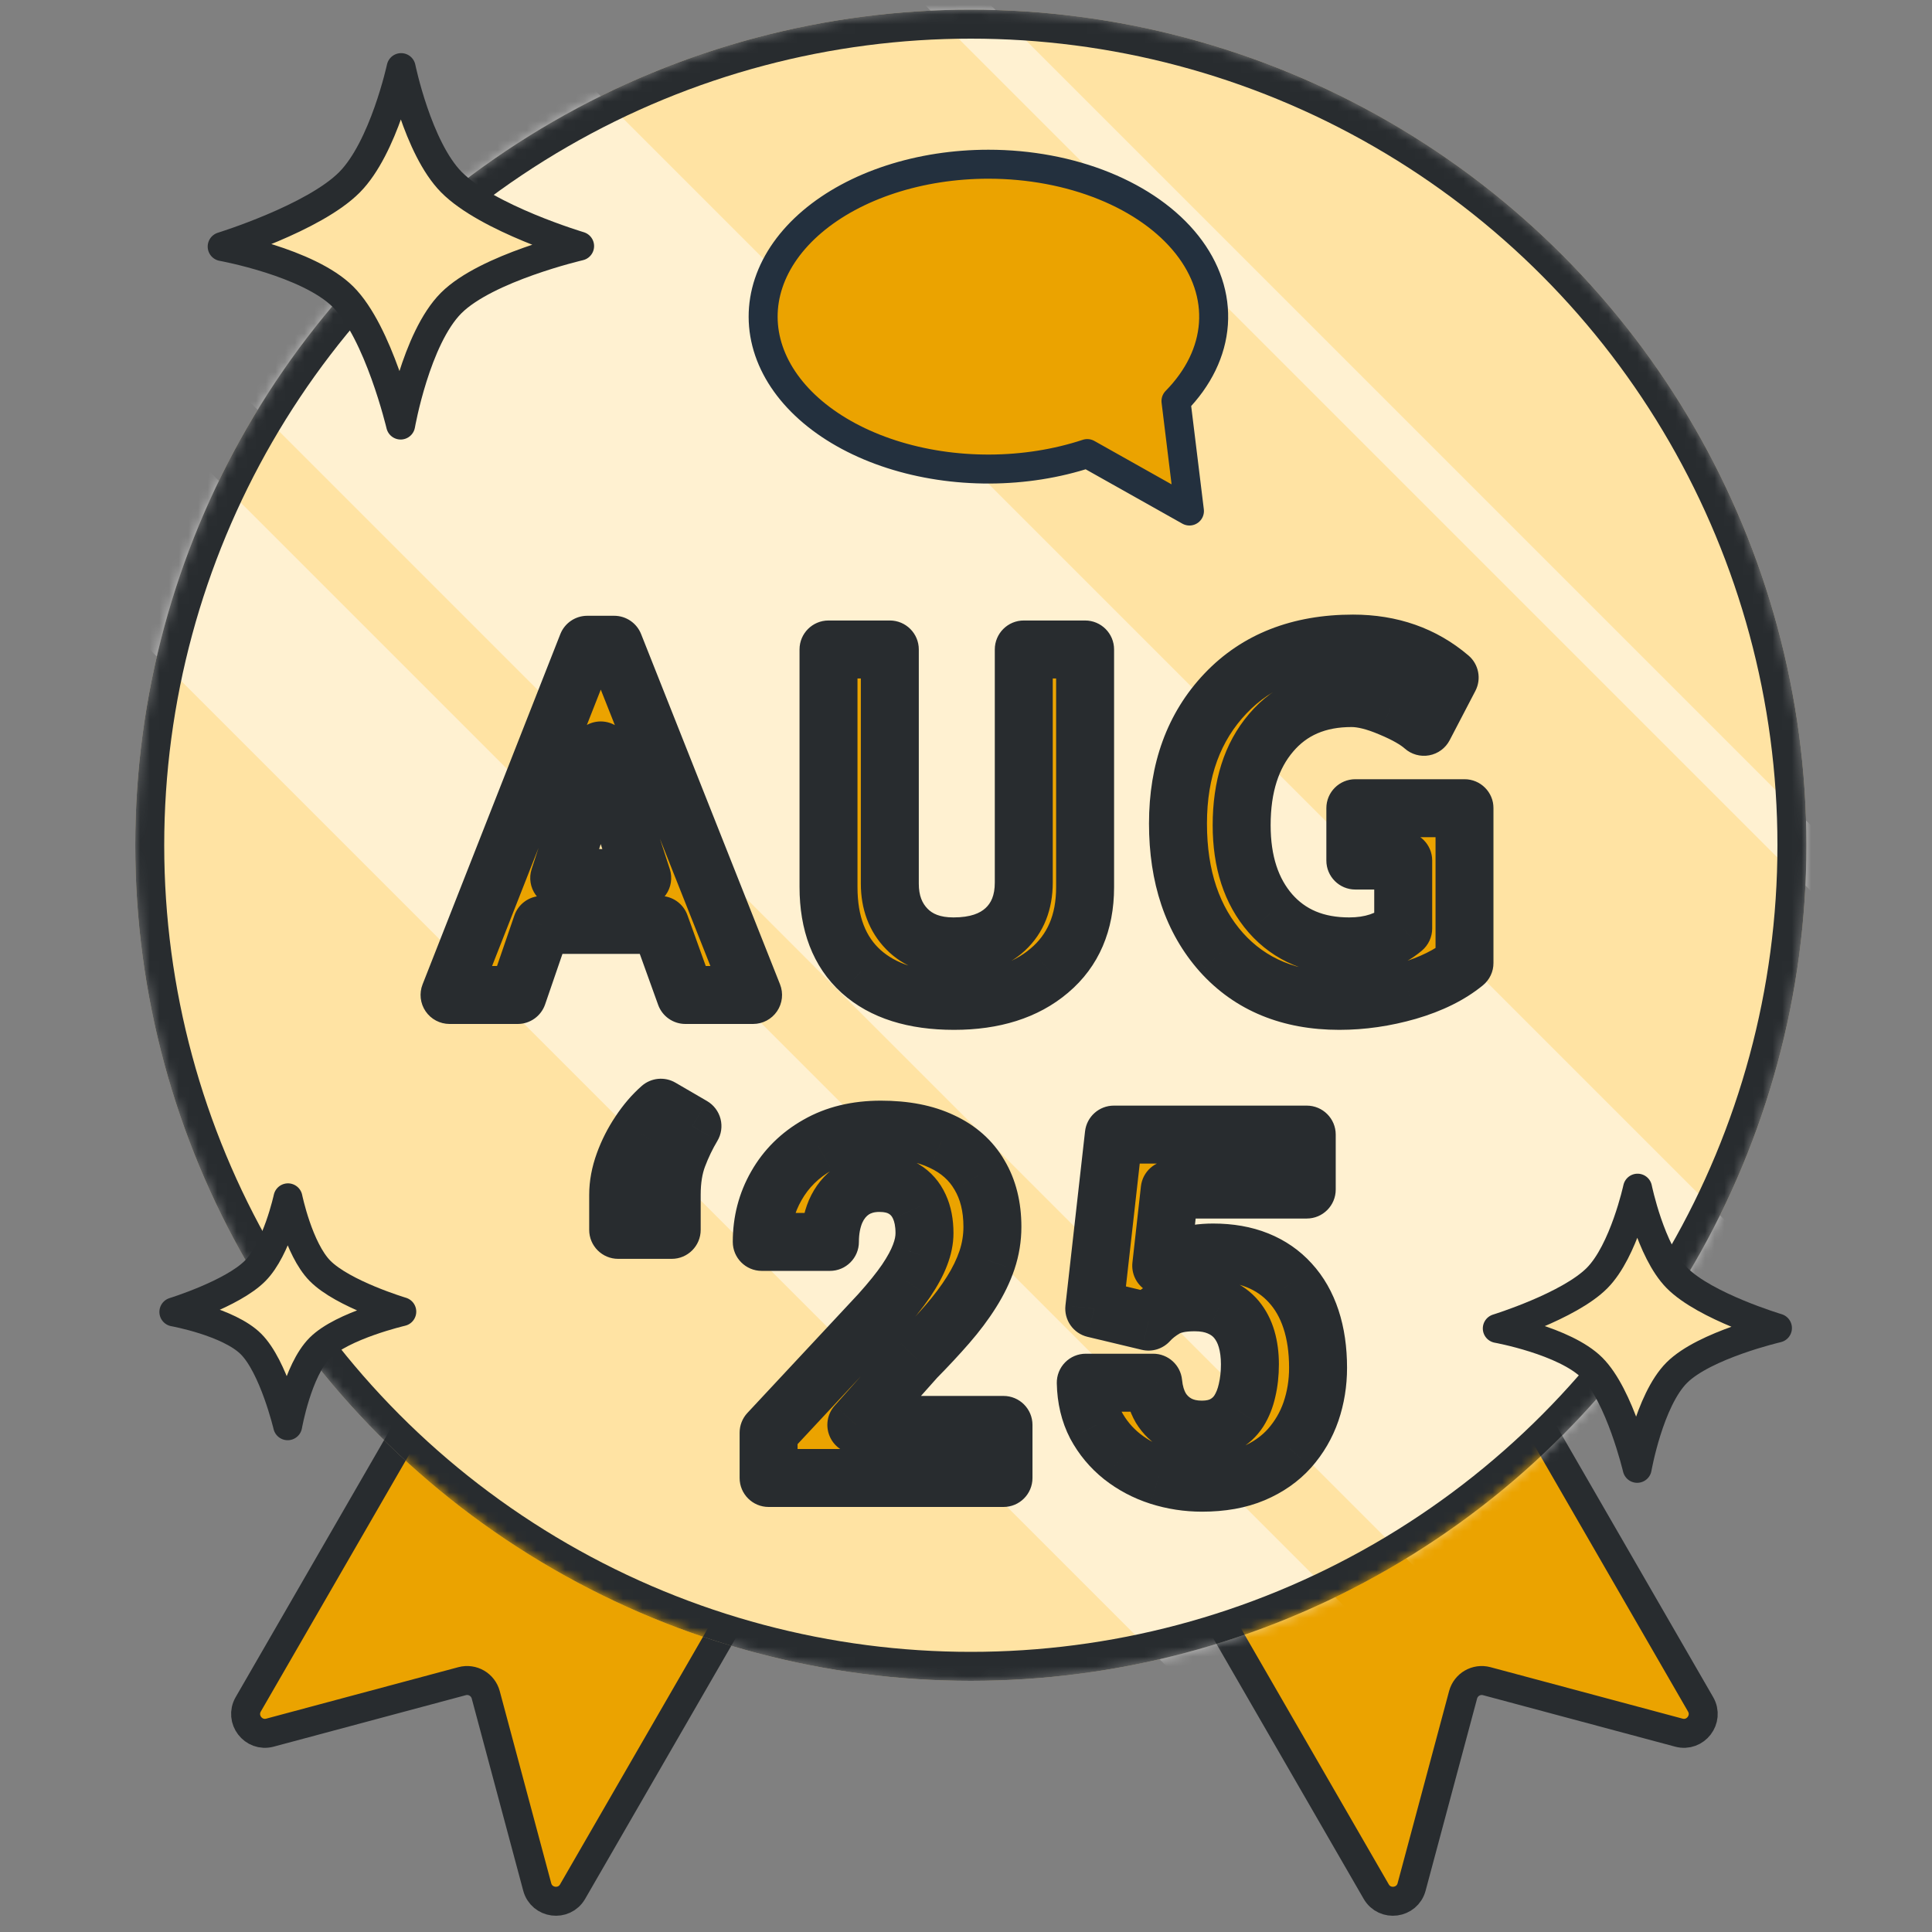 <svg width="200" height="200" viewBox="0 0 200 200" fill="none" xmlns="http://www.w3.org/2000/svg">
<rect x="0" y="0" width="200" height="200" fill="#808080" stroke="none"/>
<path d="M47.793 138.162L25.698 176.431C24.807 177.974 26.227 179.824 27.948 179.363L47.835 174.035C48.902 173.749 49.998 174.382 50.284 175.449L55.613 195.336C56.074 197.057 58.386 197.361 59.277 195.818L78.128 163.167" fill="#EBA300"/>
<path d="M47.793 138.162L25.698 176.431C24.807 177.974 26.227 179.824 27.948 179.363L47.835 174.035C48.902 173.749 49.998 174.382 50.284 175.449L55.613 195.336C56.074 197.057 58.386 197.361 59.277 195.818L78.128 163.167" stroke="#282C2F" stroke-width="3" stroke-linecap="round" stroke-linejoin="round"/>
<path d="M153.949 138.162L176.044 176.431C176.935 177.974 175.516 179.824 173.794 179.363L153.907 174.035C152.84 173.749 151.744 174.382 151.458 175.449L146.129 195.336C145.668 197.057 143.356 197.361 142.465 195.818L123.614 163.167" fill="#EBA300"/>
<path d="M153.949 138.162L176.044 176.431C176.935 177.974 175.516 179.824 173.794 179.363L153.907 174.035C152.84 173.749 151.744 174.382 151.458 175.449L146.129 195.336C145.668 197.057 143.356 197.361 142.465 195.818L123.614 163.167" stroke="#282C2F" stroke-width="3" stroke-linecap="round" stroke-linejoin="round"/>
<mask id="mask0_2261_372" style="mask-type:alpha" maskUnits="userSpaceOnUse" x="14" y="1" width="173" height="173">
<circle cx="100.5" cy="87.5" r="86.5" fill="#9ACEEC"/>
</mask>
<g mask="url(#mask0_2261_372)">
<circle cx="100.5" cy="87.5" r="86.5" fill="#FFE3A3"/>
<rect x="-6.096" y="45.639" width="17.41" height="207.265" transform="rotate(-45 -6.096 45.639)" fill="white" fill-opacity="0.5"/>
<rect x="11.379" y="27.134" width="48.081" height="207.265" transform="rotate(-45 11.379 27.134)" fill="white" fill-opacity="0.5"/>
<rect x="63.803" y="-31.426" width="4.805" height="207.265" transform="rotate(-45 63.803 -31.426)" fill="white" fill-opacity="0.5"/>
<circle cx="100.5" cy="87.5" r="85" stroke="#282C2F" stroke-width="3"/>
<path d="M102.33 17C106.548 17.001 110.686 17.776 114.304 19.242C117.922 20.709 120.885 22.812 122.877 25.328C124.868 27.844 125.814 30.678 125.613 33.529C125.412 36.38 124.073 39.14 121.737 41.517L123.131 52.901L112.554 46.954C109.401 47.996 105.941 48.544 102.432 48.556C98.923 48.568 95.455 48.043 92.287 47.022C89.12 46.001 86.333 44.508 84.136 42.657C81.939 40.805 80.388 38.642 79.598 36.328C78.808 34.015 78.8 31.61 79.575 29.294C80.35 26.979 81.887 24.811 84.072 22.953C86.258 21.095 89.034 19.595 92.196 18.564C95.357 17.533 98.821 16.999 102.33 17Z" fill="#EBA300" stroke="#23303E" stroke-width="3" stroke-linecap="round" stroke-linejoin="round"/>
</g>
<path d="M41.525 7C41.525 7 43.229 15.305 46.724 18.851C50.441 22.621 60 25.475 60 25.475C60 25.475 50.363 27.711 46.707 31.367C43.051 35.023 41.475 44 41.475 44C41.475 44 39.198 34.391 35.509 30.723C31.895 27.129 23 25.525 23 25.525C23 25.525 32.488 22.593 36.184 18.865C39.731 15.287 41.525 7 41.525 7Z" fill="#FFE3A3" stroke="#282C2F" stroke-width="3" stroke-linejoin="round"/>
<path d="M169.52 123C169.52 123 170.855 129.51 173.594 132.288C176.507 135.243 184 137.48 184 137.48C184 137.48 176.447 139.233 173.581 142.098C170.716 144.964 169.48 152 169.48 152C169.48 152 167.696 144.469 164.804 141.594C161.972 138.777 155 137.52 155 137.52C155 137.52 162.436 135.222 165.333 132.299C168.113 129.495 169.52 123 169.52 123Z" fill="#FFE3A3" stroke="#282C2F" stroke-width="3" stroke-linejoin="round"/>
<mask id="path-14-outside-1_2261_372" maskUnits="userSpaceOnUse" x="43" y="63" width="112" height="94" fill="black">
<rect fill="white" x="43" y="63" width="112" height="94"/>
<path d="M70.951 103L68.339 95.749H56.083L53.593 103H46.537L60.795 66.745H63.578L77.958 103H70.951ZM62.187 77.683L57.89 90.891H66.483L62.187 77.683ZM85.767 67.233H92.114V91.477C92.114 93.397 92.7 94.96 93.872 96.164C95.044 97.368 96.655 97.971 98.706 97.971C101.001 97.971 102.783 97.385 104.053 96.213C105.339 95.025 105.981 93.405 105.981 91.355V67.233H112.329V91.843C112.329 95.521 111.092 98.402 108.618 100.485C106.16 102.569 102.873 103.61 98.755 103.61C94.605 103.61 91.398 102.593 89.136 100.559C86.89 98.524 85.767 95.611 85.767 91.818V67.233ZM150.069 70.139L147.408 75.241C146.66 74.574 145.504 73.915 143.941 73.264C142.379 72.596 141.036 72.263 139.913 72.263C136.397 72.263 133.622 73.459 131.588 75.852C129.553 78.228 128.536 81.418 128.536 85.422C128.536 89.231 129.529 92.274 131.515 94.553C133.517 96.831 136.235 97.971 139.669 97.971C141.931 97.971 143.795 97.352 145.26 96.115V89.084H140.304V83.664H151.607V99.68C150.094 100.917 148.141 101.885 145.748 102.585C143.372 103.269 141.004 103.61 138.644 103.61C133.517 103.61 129.448 101.934 126.437 98.581C123.442 95.212 121.944 90.769 121.944 85.251C121.944 79.733 123.58 75.249 126.852 71.799C130.123 68.348 134.526 66.623 140.06 66.623C143.982 66.623 147.319 67.795 150.069 70.139ZM63.993 127.316V123.679C63.993 122.621 64.197 121.53 64.603 120.407C65.01 119.284 65.547 118.226 66.215 117.233C66.882 116.224 67.615 115.37 68.412 114.67L71.684 116.574C71.098 117.551 70.593 118.601 70.17 119.724C69.747 120.847 69.535 122.165 69.535 123.679V127.316H63.993ZM103.882 147.507V153H79.565V148.312L91.064 135.983C92.22 134.698 93.132 133.566 93.799 132.59C94.466 131.597 94.946 130.71 95.239 129.929C95.549 129.131 95.703 128.374 95.703 127.658C95.703 126.584 95.524 125.664 95.166 124.899C94.808 124.118 94.279 123.516 93.579 123.093C92.895 122.67 92.049 122.458 91.04 122.458C89.966 122.458 89.038 122.718 88.257 123.239C87.492 123.76 86.906 124.484 86.499 125.412C86.108 126.34 85.913 127.39 85.913 128.562H78.857C78.857 126.446 79.362 124.509 80.371 122.751C81.38 120.977 82.804 119.569 84.644 118.527C86.483 117.469 88.664 116.94 91.186 116.94C93.677 116.94 95.776 117.347 97.485 118.161C99.211 118.959 100.513 120.114 101.392 121.628C102.287 123.125 102.734 124.916 102.734 126.999C102.734 128.171 102.547 129.318 102.173 130.441C101.799 131.548 101.261 132.655 100.562 133.762C99.878 134.852 99.048 135.959 98.071 137.082C97.095 138.205 96.012 139.369 94.824 140.573L88.647 147.507H103.882ZM118.893 136.813L113.277 135.471L115.304 117.453H135.274V123.142H121.09L120.211 131.027C120.683 130.751 121.399 130.458 122.359 130.148C123.32 129.823 124.394 129.66 125.582 129.66C127.307 129.66 128.837 129.929 130.172 130.466C131.507 131.003 132.638 131.784 133.565 132.81C134.509 133.835 135.226 135.088 135.714 136.569C136.202 138.05 136.446 139.727 136.446 141.599C136.446 143.177 136.202 144.683 135.714 146.115C135.226 147.531 134.485 148.801 133.492 149.924C132.499 151.031 131.254 151.901 129.757 152.536C128.259 153.171 126.485 153.488 124.435 153.488C122.905 153.488 121.424 153.26 119.991 152.805C118.575 152.349 117.298 151.674 116.158 150.778C115.035 149.883 114.132 148.801 113.448 147.531C112.781 146.245 112.431 144.781 112.398 143.137H119.381C119.479 144.146 119.739 145.017 120.162 145.749C120.602 146.465 121.179 147.019 121.896 147.409C122.612 147.8 123.45 147.995 124.41 147.995C125.305 147.995 126.07 147.824 126.705 147.482C127.34 147.141 127.853 146.669 128.243 146.066C128.634 145.448 128.919 144.732 129.098 143.918C129.293 143.088 129.391 142.193 129.391 141.232C129.391 140.272 129.277 139.401 129.049 138.62C128.821 137.839 128.471 137.163 127.999 136.594C127.527 136.024 126.925 135.585 126.192 135.275C125.476 134.966 124.638 134.812 123.678 134.812C122.376 134.812 121.367 135.015 120.65 135.422C119.951 135.829 119.365 136.293 118.893 136.813Z"/>
</mask>
<path d="M70.951 103L68.339 95.749H56.083L53.593 103H46.537L60.795 66.745H63.578L77.958 103H70.951ZM62.187 77.683L57.89 90.891H66.483L62.187 77.683ZM85.767 67.233H92.114V91.477C92.114 93.397 92.7 94.96 93.872 96.164C95.044 97.368 96.655 97.971 98.706 97.971C101.001 97.971 102.783 97.385 104.053 96.213C105.339 95.025 105.981 93.405 105.981 91.355V67.233H112.329V91.843C112.329 95.521 111.092 98.402 108.618 100.485C106.16 102.569 102.873 103.61 98.755 103.61C94.605 103.61 91.398 102.593 89.136 100.559C86.89 98.524 85.767 95.611 85.767 91.818V67.233ZM150.069 70.139L147.408 75.241C146.66 74.574 145.504 73.915 143.941 73.264C142.379 72.596 141.036 72.263 139.913 72.263C136.397 72.263 133.622 73.459 131.588 75.852C129.553 78.228 128.536 81.418 128.536 85.422C128.536 89.231 129.529 92.274 131.515 94.553C133.517 96.831 136.235 97.971 139.669 97.971C141.931 97.971 143.795 97.352 145.26 96.115V89.084H140.304V83.664H151.607V99.68C150.094 100.917 148.141 101.885 145.748 102.585C143.372 103.269 141.004 103.61 138.644 103.61C133.517 103.61 129.448 101.934 126.437 98.581C123.442 95.212 121.944 90.769 121.944 85.251C121.944 79.733 123.58 75.249 126.852 71.799C130.123 68.348 134.526 66.623 140.06 66.623C143.982 66.623 147.319 67.795 150.069 70.139ZM63.993 127.316V123.679C63.993 122.621 64.197 121.53 64.603 120.407C65.01 119.284 65.547 118.226 66.215 117.233C66.882 116.224 67.615 115.37 68.412 114.67L71.684 116.574C71.098 117.551 70.593 118.601 70.17 119.724C69.747 120.847 69.535 122.165 69.535 123.679V127.316H63.993ZM103.882 147.507V153H79.565V148.312L91.064 135.983C92.22 134.698 93.132 133.566 93.799 132.59C94.466 131.597 94.946 130.71 95.239 129.929C95.549 129.131 95.703 128.374 95.703 127.658C95.703 126.584 95.524 125.664 95.166 124.899C94.808 124.118 94.279 123.516 93.579 123.093C92.895 122.67 92.049 122.458 91.04 122.458C89.966 122.458 89.038 122.718 88.257 123.239C87.492 123.76 86.906 124.484 86.499 125.412C86.108 126.34 85.913 127.39 85.913 128.562H78.857C78.857 126.446 79.362 124.509 80.371 122.751C81.38 120.977 82.804 119.569 84.644 118.527C86.483 117.469 88.664 116.94 91.186 116.94C93.677 116.94 95.776 117.347 97.485 118.161C99.211 118.959 100.513 120.114 101.392 121.628C102.287 123.125 102.734 124.916 102.734 126.999C102.734 128.171 102.547 129.318 102.173 130.441C101.799 131.548 101.261 132.655 100.562 133.762C99.878 134.852 99.048 135.959 98.071 137.082C97.095 138.205 96.012 139.369 94.824 140.573L88.647 147.507H103.882ZM118.893 136.813L113.277 135.471L115.304 117.453H135.274V123.142H121.09L120.211 131.027C120.683 130.751 121.399 130.458 122.359 130.148C123.32 129.823 124.394 129.66 125.582 129.66C127.307 129.66 128.837 129.929 130.172 130.466C131.507 131.003 132.638 131.784 133.565 132.81C134.509 133.835 135.226 135.088 135.714 136.569C136.202 138.05 136.446 139.727 136.446 141.599C136.446 143.177 136.202 144.683 135.714 146.115C135.226 147.531 134.485 148.801 133.492 149.924C132.499 151.031 131.254 151.901 129.757 152.536C128.259 153.171 126.485 153.488 124.435 153.488C122.905 153.488 121.424 153.26 119.991 152.805C118.575 152.349 117.298 151.674 116.158 150.778C115.035 149.883 114.132 148.801 113.448 147.531C112.781 146.245 112.431 144.781 112.398 143.137H119.381C119.479 144.146 119.739 145.017 120.162 145.749C120.602 146.465 121.179 147.019 121.896 147.409C122.612 147.8 123.45 147.995 124.41 147.995C125.305 147.995 126.07 147.824 126.705 147.482C127.34 147.141 127.853 146.669 128.243 146.066C128.634 145.448 128.919 144.732 129.098 143.918C129.293 143.088 129.391 142.193 129.391 141.232C129.391 140.272 129.277 139.401 129.049 138.62C128.821 137.839 128.471 137.163 127.999 136.594C127.527 136.024 126.925 135.585 126.192 135.275C125.476 134.966 124.638 134.812 123.678 134.812C122.376 134.812 121.367 135.015 120.65 135.422C119.951 135.829 119.365 136.293 118.893 136.813Z" fill="#EBA300"/>
<path d="M70.951 103L68.129 104.017C68.557 105.207 69.686 106 70.951 106V103ZM68.339 95.749L71.161 94.732C70.733 93.542 69.604 92.749 68.339 92.749V95.749ZM56.083 95.749V92.749C54.802 92.749 53.662 93.563 53.246 94.775L56.083 95.749ZM53.593 103V106C54.874 106 56.014 105.186 56.43 103.974L53.593 103ZM46.537 103L43.745 101.902C43.382 102.826 43.499 103.869 44.058 104.689C44.617 105.509 45.545 106 46.537 106V103ZM60.795 66.745V63.745C59.562 63.745 58.454 64.5 58.003 65.647L60.795 66.745ZM63.578 66.745L66.367 65.639C65.913 64.496 64.808 63.745 63.578 63.745V66.745ZM77.958 103V106C78.952 106 79.881 105.508 80.44 104.685C80.998 103.863 81.113 102.818 80.747 101.894L77.958 103ZM62.187 77.683L65.039 76.754C64.637 75.519 63.486 74.683 62.187 74.683C60.887 74.683 59.736 75.519 59.334 76.754L62.187 77.683ZM57.89 90.891L55.037 89.963C54.74 90.876 54.898 91.876 55.462 92.653C56.027 93.431 56.929 93.891 57.89 93.891V90.891ZM66.483 90.891V93.891C67.444 93.891 68.346 93.431 68.911 92.653C69.475 91.876 69.633 90.876 69.336 89.963L66.483 90.891ZM73.774 101.983L71.161 94.732L65.516 96.766L68.129 104.017L73.774 101.983ZM68.339 92.749H56.083V98.749H68.339V92.749ZM53.246 94.775L50.755 102.026L56.43 103.974L58.92 96.724L53.246 94.775ZM53.593 100H46.537V106H53.593V100ZM49.329 104.098L63.587 67.843L58.003 65.647L43.745 101.902L49.329 104.098ZM60.795 69.745H63.578V63.745H60.795V69.745ZM60.789 67.851L75.169 104.106L80.747 101.894L66.367 65.639L60.789 67.851ZM77.958 100H70.951V106H77.958V100ZM59.334 76.754L55.037 89.963L60.742 91.819L65.039 78.611L59.334 76.754ZM57.89 93.891H66.483V87.891H57.89V93.891ZM69.336 89.963L65.039 76.754L59.334 78.611L63.631 91.819L69.336 89.963ZM85.767 67.233V64.233C84.11 64.233 82.767 65.576 82.767 67.233H85.767ZM92.114 67.233H95.114C95.114 65.576 93.771 64.233 92.114 64.233V67.233ZM104.053 96.213L106.088 98.417L106.089 98.416L104.053 96.213ZM105.981 67.233V64.233C104.325 64.233 102.981 65.576 102.981 67.233H105.981ZM112.329 67.233H115.329C115.329 65.576 113.986 64.233 112.329 64.233V67.233ZM108.618 100.485L106.686 98.191L106.678 98.197L108.618 100.485ZM89.136 100.559L87.122 102.782L87.13 102.789L89.136 100.559ZM85.767 70.233H92.114V64.233H85.767V70.233ZM89.114 67.233V91.477H95.114V67.233H89.114ZM89.114 91.477C89.114 94.058 89.926 96.411 91.722 98.256L96.022 94.072C95.474 93.509 95.114 92.737 95.114 91.477H89.114ZM91.722 98.256C93.579 100.165 96.036 100.971 98.706 100.971V94.971C97.274 94.971 96.509 94.572 96.022 94.072L91.722 98.256ZM98.706 100.971C101.502 100.971 104.102 100.25 106.088 98.417L102.018 94.008C101.464 94.52 100.5 94.971 98.706 94.971V100.971ZM106.089 98.416C108.095 96.562 108.981 94.085 108.981 91.355H102.981C102.981 92.725 102.582 93.487 102.017 94.01L106.089 98.416ZM108.981 91.355V67.233H102.981V91.355H108.981ZM105.981 70.233H112.329V64.233H105.981V70.233ZM109.329 67.233V91.843H115.329V67.233H109.329ZM109.329 91.843C109.329 94.772 108.385 96.76 106.686 98.191L110.551 102.78C113.799 100.045 115.329 96.27 115.329 91.843H109.329ZM106.678 98.197C104.899 99.705 102.364 100.61 98.755 100.61V106.61C103.381 106.61 107.422 105.432 110.558 102.774L106.678 98.197ZM98.755 100.61C95.073 100.61 92.68 99.711 91.142 98.328L87.13 102.789C90.116 105.475 94.136 106.61 98.755 106.61V100.61ZM91.15 98.335C89.683 97.007 88.767 94.992 88.767 91.818H82.767C82.767 96.229 84.096 100.042 87.122 102.782L91.15 98.335ZM88.767 91.818V67.233H82.767V91.818H88.767ZM150.069 70.139L152.729 71.526C153.376 70.285 153.08 68.763 152.015 67.855L150.069 70.139ZM147.408 75.241L145.412 77.481C146.103 78.096 147.038 78.359 147.948 78.192C148.858 78.026 149.64 77.449 150.068 76.629L147.408 75.241ZM143.941 73.264L142.763 76.023C142.771 76.026 142.779 76.029 142.788 76.033L143.941 73.264ZM131.588 75.852L133.867 77.803L133.873 77.795L131.588 75.852ZM131.515 94.553L129.253 96.524L129.261 96.533L131.515 94.553ZM145.26 96.115L147.195 98.407C147.87 97.837 148.26 96.999 148.26 96.115H145.26ZM145.26 89.084H148.26C148.26 87.427 146.917 86.084 145.26 86.084V89.084ZM140.304 89.084H137.304C137.304 90.741 138.647 92.084 140.304 92.084V89.084ZM140.304 83.664V80.664C138.647 80.664 137.304 82.007 137.304 83.664H140.304ZM151.607 83.664H154.607C154.607 82.007 153.264 80.664 151.607 80.664V83.664ZM151.607 99.68L153.506 102.003C154.203 101.433 154.607 100.58 154.607 99.68H151.607ZM145.748 102.585L146.577 105.468L146.59 105.464L145.748 102.585ZM126.437 98.581L124.194 100.574C124.198 100.578 124.201 100.582 124.204 100.586L126.437 98.581ZM126.852 71.799L124.675 69.735L126.852 71.799ZM147.409 68.751L144.748 73.854L150.068 76.629L152.729 71.526L147.409 68.751ZM149.404 73.002C148.293 72.011 146.784 71.198 145.095 70.494L142.788 76.033C144.223 76.631 145.026 77.137 145.412 77.481L149.404 73.002ZM145.12 70.505C143.357 69.752 141.594 69.263 139.913 69.263V75.263C140.478 75.263 141.4 75.441 142.763 76.023L145.12 70.505ZM139.913 69.263C135.636 69.263 131.979 70.76 129.302 73.908L133.873 77.795C135.266 76.158 137.159 75.263 139.913 75.263V69.263ZM129.309 73.9C126.691 76.958 125.536 80.908 125.536 85.422H131.536C131.536 81.928 132.416 79.498 133.867 77.803L129.309 73.9ZM125.536 85.422C125.536 89.76 126.677 93.568 129.253 96.524L133.776 92.582C132.381 90.98 131.536 88.7 131.536 85.422H125.536ZM129.261 96.533C131.911 99.549 135.499 100.971 139.669 100.971V94.971C136.971 94.971 135.122 94.113 133.768 92.573L129.261 96.533ZM139.669 100.971C142.506 100.971 145.095 100.181 147.195 98.407L143.324 93.823C142.495 94.523 141.357 94.971 139.669 94.971V100.971ZM148.26 96.115V89.084H142.26V96.115H148.26ZM145.26 86.084H140.304V92.084H145.26V86.084ZM143.304 89.084V83.664H137.304V89.084H143.304ZM140.304 86.664H151.607V80.664H140.304V86.664ZM148.607 83.664V99.68H154.607V83.664H148.607ZM149.709 97.357C148.58 98.28 147.015 99.089 144.906 99.706L146.59 105.464C149.267 104.681 151.608 103.554 153.506 102.003L149.709 97.357ZM144.919 99.702C142.799 100.312 140.71 100.61 138.644 100.61V106.61C141.297 106.61 143.944 106.225 146.577 105.468L144.919 99.702ZM138.644 100.61C134.238 100.61 131.029 99.205 128.669 96.577L124.204 100.586C127.866 104.663 132.795 106.61 138.644 106.61V100.61ZM128.679 96.588C126.275 93.884 124.944 90.206 124.944 85.251H118.944C118.944 91.331 120.608 96.54 124.194 100.574L128.679 96.588ZM124.944 85.251C124.944 80.369 126.37 76.667 129.029 73.863L124.675 69.735C120.79 73.832 118.944 79.097 118.944 85.251H124.944ZM129.029 73.863C131.64 71.109 135.202 69.623 140.06 69.623V63.623C133.849 63.623 128.606 65.588 124.675 69.735L129.029 73.863ZM140.06 69.623C143.335 69.623 145.964 70.582 148.124 72.422L152.015 67.855C148.674 65.008 144.63 63.623 140.06 63.623V69.623ZM63.993 127.316H60.993C60.993 128.973 62.336 130.316 63.993 130.316V127.316ZM66.215 117.233L68.705 118.907C68.709 118.901 68.713 118.894 68.717 118.888L66.215 117.233ZM68.412 114.67L69.921 112.077C68.807 111.428 67.403 111.565 66.433 112.415L68.412 114.67ZM71.684 116.574L74.256 118.118C74.669 117.43 74.789 116.605 74.589 115.827C74.389 115.05 73.886 114.385 73.193 113.981L71.684 116.574ZM69.535 127.316V130.316C71.192 130.316 72.535 128.973 72.535 127.316H69.535ZM66.993 127.316V123.679H60.993V127.316H66.993ZM66.993 123.679C66.993 123.011 67.121 122.266 67.424 121.429L61.783 119.385C61.273 120.794 60.993 122.23 60.993 123.679H66.993ZM67.424 121.429C67.748 120.536 68.174 119.697 68.705 118.907L63.725 115.56C62.922 116.755 62.273 118.032 61.783 119.385L67.424 121.429ZM68.717 118.888C69.258 118.071 69.82 117.426 70.391 116.925L66.433 112.415C65.41 113.313 64.507 114.378 63.712 115.579L68.717 118.888ZM66.903 117.263L70.174 119.167L73.193 113.981L69.921 112.077L66.903 117.263ZM69.111 115.031C68.428 116.17 67.846 117.383 67.363 118.666L72.977 120.781C73.34 119.818 73.768 118.932 74.256 118.118L69.111 115.031ZM67.363 118.666C66.784 120.202 66.535 121.894 66.535 123.679H72.535C72.535 122.436 72.71 121.491 72.977 120.781L67.363 118.666ZM66.535 123.679V127.316H72.535V123.679H66.535ZM69.535 124.316H63.993V130.316H69.535V124.316ZM103.882 147.507H106.882C106.882 145.85 105.539 144.507 103.882 144.507V147.507ZM103.882 153V156C105.539 156 106.882 154.657 106.882 153H103.882ZM79.565 153H76.565C76.565 154.657 77.909 156 79.565 156V153ZM79.565 148.312L77.371 146.266C76.853 146.822 76.565 147.553 76.565 148.312H79.565ZM91.064 135.983L93.258 138.03C93.271 138.016 93.283 138.002 93.296 137.989L91.064 135.983ZM93.799 132.59L96.276 134.282C96.28 134.276 96.284 134.27 96.289 134.263L93.799 132.59ZM95.239 129.929L92.442 128.844C92.438 128.855 92.434 128.865 92.43 128.875L95.239 129.929ZM95.166 124.899L92.439 126.149C92.442 126.157 92.445 126.164 92.449 126.171L95.166 124.899ZM93.579 123.093L92 125.644C92.009 125.649 92.018 125.655 92.027 125.66L93.579 123.093ZM88.257 123.239L86.593 120.743C86.585 120.749 86.576 120.754 86.569 120.759L88.257 123.239ZM86.499 125.412L83.752 124.207C83.746 124.221 83.74 124.234 83.734 124.248L86.499 125.412ZM85.913 128.562V131.562C87.57 131.562 88.913 130.218 88.913 128.562H85.913ZM78.857 128.562H75.857C75.857 130.218 77.201 131.562 78.857 131.562V128.562ZM80.371 122.751L82.973 124.245L82.979 124.234L80.371 122.751ZM84.644 118.527L86.122 121.138C86.128 121.134 86.134 121.131 86.139 121.128L84.644 118.527ZM97.485 118.161L96.196 120.87C96.206 120.875 96.216 120.879 96.227 120.884L97.485 118.161ZM101.392 121.628L98.797 123.134C98.804 123.145 98.81 123.156 98.817 123.167L101.392 121.628ZM102.173 130.441L105.015 131.403L105.019 131.39L102.173 130.441ZM100.562 133.762L98.026 132.158L98.02 132.168L100.562 133.762ZM94.824 140.573L92.689 138.466C92.653 138.503 92.618 138.54 92.584 138.578L94.824 140.573ZM88.647 147.507L86.407 145.511C85.621 146.394 85.427 147.656 85.91 148.734C86.394 149.813 87.466 150.507 88.647 150.507V147.507ZM100.882 147.507V153H106.882V147.507H100.882ZM103.882 150H79.565V156H103.882V150ZM82.565 153V148.312H76.565V153H82.565ZM81.759 150.359L93.258 138.03L88.871 133.937L77.371 146.266L81.759 150.359ZM93.296 137.989C94.504 136.645 95.508 135.406 96.276 134.282L91.322 130.897C90.755 131.727 89.937 132.75 88.833 133.978L93.296 137.989ZM96.289 134.263C97.035 133.153 97.647 132.053 98.048 130.982L92.43 128.875C92.246 129.367 91.897 130.041 91.309 130.916L96.289 134.263ZM98.036 131.013C98.454 129.936 98.703 128.81 98.703 127.658H92.703C92.703 127.939 92.643 128.327 92.442 128.844L98.036 131.013ZM98.703 127.658C98.703 126.26 98.471 124.884 97.883 123.628L92.449 126.171C92.577 126.445 92.703 126.908 92.703 127.658H98.703ZM97.893 123.649C97.298 122.351 96.373 121.276 95.131 120.526L92.027 125.66C92.185 125.756 92.318 125.886 92.439 126.149L97.893 123.649ZM95.158 120.542C93.893 119.759 92.466 119.458 91.04 119.458V125.458C91.633 125.458 91.898 125.58 92 125.644L95.158 120.542ZM91.04 119.458C89.461 119.458 87.935 119.848 86.593 120.743L89.921 125.735C90.141 125.589 90.47 125.458 91.04 125.458V119.458ZM86.569 120.759C85.294 121.627 84.363 122.814 83.752 124.207L89.246 126.617C89.449 126.155 89.69 125.893 89.945 125.719L86.569 120.759ZM83.734 124.248C83.165 125.6 82.913 127.055 82.913 128.562H88.913C88.913 127.725 89.052 127.08 89.264 126.576L83.734 124.248ZM85.913 125.562H78.857V131.562H85.913V125.562ZM81.857 128.562C81.857 126.946 82.236 125.528 82.973 124.245L77.769 121.257C76.488 123.49 75.857 125.946 75.857 128.562H81.857ZM82.979 124.234C83.71 122.948 84.737 121.922 86.122 121.138L83.165 115.917C80.872 117.216 79.05 119.006 77.763 121.268L82.979 124.234ZM86.139 121.128C87.444 120.377 89.089 119.94 91.186 119.94V113.94C88.238 113.94 85.521 114.562 83.148 115.927L86.139 121.128ZM91.186 119.94C93.365 119.94 94.996 120.298 96.196 120.87L98.775 115.453C96.557 114.396 93.988 113.94 91.186 113.94V119.94ZM96.227 120.884C97.443 121.446 98.255 122.2 98.797 123.134L103.986 120.122C102.771 118.028 100.979 116.471 98.744 115.438L96.227 120.884ZM98.817 123.167C99.384 124.116 99.734 125.352 99.734 126.999H105.734C105.734 124.479 105.19 122.134 103.967 120.089L98.817 123.167ZM99.734 126.999C99.734 127.845 99.6 128.672 99.327 129.493L105.019 131.39C105.494 129.964 105.734 128.497 105.734 126.999H99.734ZM99.331 129.48C99.041 130.336 98.614 131.229 98.026 132.158L103.097 135.365C103.909 134.081 104.556 132.76 105.015 131.403L99.331 129.48ZM98.02 132.168C97.43 133.108 96.697 134.09 95.808 135.113L100.335 139.051C101.399 137.828 102.325 136.596 103.103 135.355L98.02 132.168ZM95.808 135.113C94.877 136.183 93.838 137.301 92.689 138.466L96.96 142.68C98.186 141.437 99.312 140.227 100.335 139.051L95.808 135.113ZM92.584 138.578L86.407 145.511L90.888 149.502L97.064 142.569L92.584 138.578ZM88.647 150.507H103.882V144.507H88.647V150.507ZM118.893 136.813L118.195 139.731C119.26 139.986 120.38 139.64 121.116 138.828L118.893 136.813ZM113.277 135.471L110.296 135.135C110.127 136.641 111.106 138.036 112.58 138.388L113.277 135.471ZM115.304 117.453V114.453C113.777 114.453 112.493 115.6 112.323 117.118L115.304 117.453ZM135.274 117.453H138.274C138.274 115.796 136.931 114.453 135.274 114.453V117.453ZM135.274 123.142V126.142C136.931 126.142 138.274 124.798 138.274 123.142H135.274ZM121.09 123.142V120.142C119.562 120.142 118.278 121.29 118.108 122.809L121.09 123.142ZM120.211 131.027L117.229 130.695C117.104 131.823 117.625 132.926 118.577 133.544C119.53 134.162 120.749 134.189 121.728 133.615L120.211 131.027ZM122.359 130.148L123.279 133.004C123.294 132.999 123.308 132.995 123.322 132.99L122.359 130.148ZM133.565 132.81L131.341 134.822C131.347 134.829 131.352 134.835 131.358 134.841L133.565 132.81ZM135.714 146.115L138.55 147.093L138.553 147.083L135.714 146.115ZM133.492 149.924L135.725 151.927C135.73 151.922 135.735 151.916 135.74 151.911L133.492 149.924ZM119.991 152.805L119.072 155.66L119.082 155.663L119.991 152.805ZM116.158 150.778L114.288 153.124C114.294 153.129 114.299 153.133 114.305 153.137L116.158 150.778ZM113.448 147.531L110.785 148.913C110.792 148.927 110.8 148.94 110.807 148.954L113.448 147.531ZM112.398 143.137V140.137C111.592 140.137 110.82 140.461 110.256 141.037C109.692 141.612 109.383 142.39 109.399 143.196L112.398 143.137ZM119.381 143.137L122.367 142.848C122.218 141.31 120.926 140.137 119.381 140.137V143.137ZM120.162 145.749L117.565 147.25C117.578 147.273 117.591 147.296 117.605 147.318L120.162 145.749ZM121.896 147.409L120.459 150.043L121.896 147.409ZM128.243 146.066L130.76 147.699C130.767 147.689 130.773 147.679 130.78 147.668L128.243 146.066ZM129.098 143.918L126.177 143.231C126.174 143.245 126.171 143.259 126.168 143.273L129.098 143.918ZM127.999 136.594L125.689 138.508L127.999 136.594ZM126.192 135.275L125.003 138.03C125.011 138.033 125.018 138.036 125.025 138.039L126.192 135.275ZM120.65 135.422L119.168 132.814C119.16 132.818 119.151 132.823 119.143 132.828L120.65 135.422ZM119.59 133.896L113.975 132.553L112.58 138.388L118.195 139.731L119.59 133.896ZM116.259 135.806L118.285 117.788L112.323 117.118L110.296 135.135L116.259 135.806ZM115.304 120.453H135.274V114.453H115.304V120.453ZM132.274 117.453V123.142H138.274V117.453H132.274ZM135.274 120.142H121.09V126.142H135.274V120.142ZM118.108 122.809L117.229 130.695L123.192 131.36L124.071 123.474L118.108 122.809ZM121.728 133.615C121.915 133.506 122.384 133.292 123.279 133.004L121.44 127.293C120.414 127.623 119.451 127.995 118.694 128.439L121.728 133.615ZM123.322 132.99C123.924 132.786 124.666 132.66 125.582 132.66V126.66C124.121 126.66 122.715 126.86 121.396 127.307L123.322 132.99ZM125.582 132.66C126.998 132.66 128.137 132.881 129.052 133.249L131.292 127.683C129.538 126.977 127.616 126.66 125.582 126.66V132.66ZM129.052 133.249C129.982 133.623 130.731 134.148 131.341 134.822L135.79 130.797C134.545 129.421 133.031 128.383 131.292 127.683L129.052 133.249ZM131.358 134.841C131.98 135.517 132.494 136.385 132.865 137.509L138.563 135.63C137.957 133.792 137.039 132.153 135.773 130.778L131.358 134.841ZM132.865 137.509C133.235 138.633 133.446 139.984 133.446 141.599H139.446C139.446 139.47 139.169 137.468 138.563 135.63L132.865 137.509ZM133.446 141.599C133.446 142.863 133.252 144.04 132.874 145.147L138.553 147.083C139.152 145.326 139.446 143.492 139.446 141.599H133.446ZM132.878 145.137C132.518 146.181 131.977 147.108 131.245 147.937L135.74 151.911C136.993 150.493 137.933 148.881 138.55 147.093L132.878 145.137ZM131.259 147.921C130.587 148.67 129.716 149.295 128.586 149.774L130.928 155.298C132.792 154.508 134.412 153.392 135.725 151.927L131.259 147.921ZM128.586 149.774C127.542 150.217 126.184 150.488 124.435 150.488V156.488C126.786 156.488 128.977 156.125 130.928 155.298L128.586 149.774ZM124.435 150.488C123.208 150.488 122.034 150.306 120.901 149.946L119.082 155.663C120.813 156.214 122.602 156.488 124.435 156.488V150.488ZM120.91 149.949C119.824 149.599 118.864 149.089 118.012 148.419L114.305 153.137C115.731 154.258 117.327 155.099 119.072 155.66L120.91 149.949ZM118.028 148.432C117.223 147.791 116.582 147.023 116.09 146.109L110.807 148.954C111.682 150.578 112.847 151.975 114.288 153.124L118.028 148.432ZM116.111 146.149C115.683 145.325 115.423 144.323 115.398 143.077L109.399 143.196C109.439 145.238 109.879 147.166 110.785 148.913L116.111 146.149ZM112.398 146.137H119.381V140.137H112.398V146.137ZM116.395 143.426C116.526 144.778 116.888 146.08 117.565 147.25L122.76 144.248C122.59 143.954 122.431 143.513 122.367 142.848L116.395 143.426ZM117.605 147.318C118.31 148.467 119.269 149.394 120.459 150.043L123.332 144.775C123.09 144.644 122.893 144.463 122.719 144.18L117.605 147.318ZM120.459 150.043C121.688 150.713 123.037 150.995 124.41 150.995V144.995C123.863 144.995 123.535 144.886 123.332 144.775L120.459 150.043ZM124.41 150.995C125.684 150.995 126.962 150.751 128.127 150.124L125.283 144.841C125.179 144.897 124.927 144.995 124.41 144.995V150.995ZM128.127 150.124C129.204 149.544 130.094 148.726 130.76 147.699L125.726 144.434C125.611 144.611 125.476 144.737 125.283 144.841L128.127 150.124ZM130.78 147.668C131.38 146.718 131.784 145.669 132.028 144.563L126.168 143.273C126.053 143.794 125.888 144.178 125.707 144.464L130.78 147.668ZM132.018 144.605C132.272 143.524 132.391 142.396 132.391 141.232H126.391C126.391 141.99 126.314 142.652 126.177 143.231L132.018 144.605ZM132.391 141.232C132.391 140.037 132.249 138.878 131.929 137.78L126.169 139.46C126.304 139.925 126.391 140.507 126.391 141.232H132.391ZM131.929 137.78C131.598 136.645 131.067 135.595 130.309 134.68L125.689 138.508C125.875 138.732 126.044 139.032 126.169 139.46L131.929 137.78ZM130.309 134.68C129.507 133.712 128.501 132.994 127.359 132.512L125.025 138.039C125.348 138.175 125.547 138.336 125.689 138.508L130.309 134.68ZM127.382 132.521C126.214 132.017 124.955 131.812 123.678 131.812V137.812C124.321 137.812 124.739 137.915 125.003 138.03L127.382 132.521ZM123.678 131.812C122.129 131.812 120.526 132.042 119.168 132.814L122.132 138.03C122.207 137.988 122.622 137.812 123.678 137.812V131.812ZM119.143 132.828C118.216 133.367 117.377 134.018 116.67 134.799L121.116 138.828C121.352 138.567 121.685 138.29 122.158 138.015L119.143 132.828Z" fill="#282C2F" mask="url(#path-14-outside-1_2261_372)"/>
<path d="M29.811 124C29.811 124 30.898 129.295 33.126 131.556C35.496 133.96 41.591 135.78 41.591 135.78C41.591 135.78 35.447 137.205 33.115 139.536C30.784 141.867 29.78 147.591 29.78 147.591C29.78 147.591 28.328 141.464 25.976 139.126C23.672 136.834 18 135.811 18 135.811C18 135.811 24.049 133.942 26.406 131.565C28.668 129.284 29.811 124 29.811 124Z" fill="#FFE3A3" stroke="#282C2F" stroke-width="3" stroke-linejoin="round"/>
</svg>
